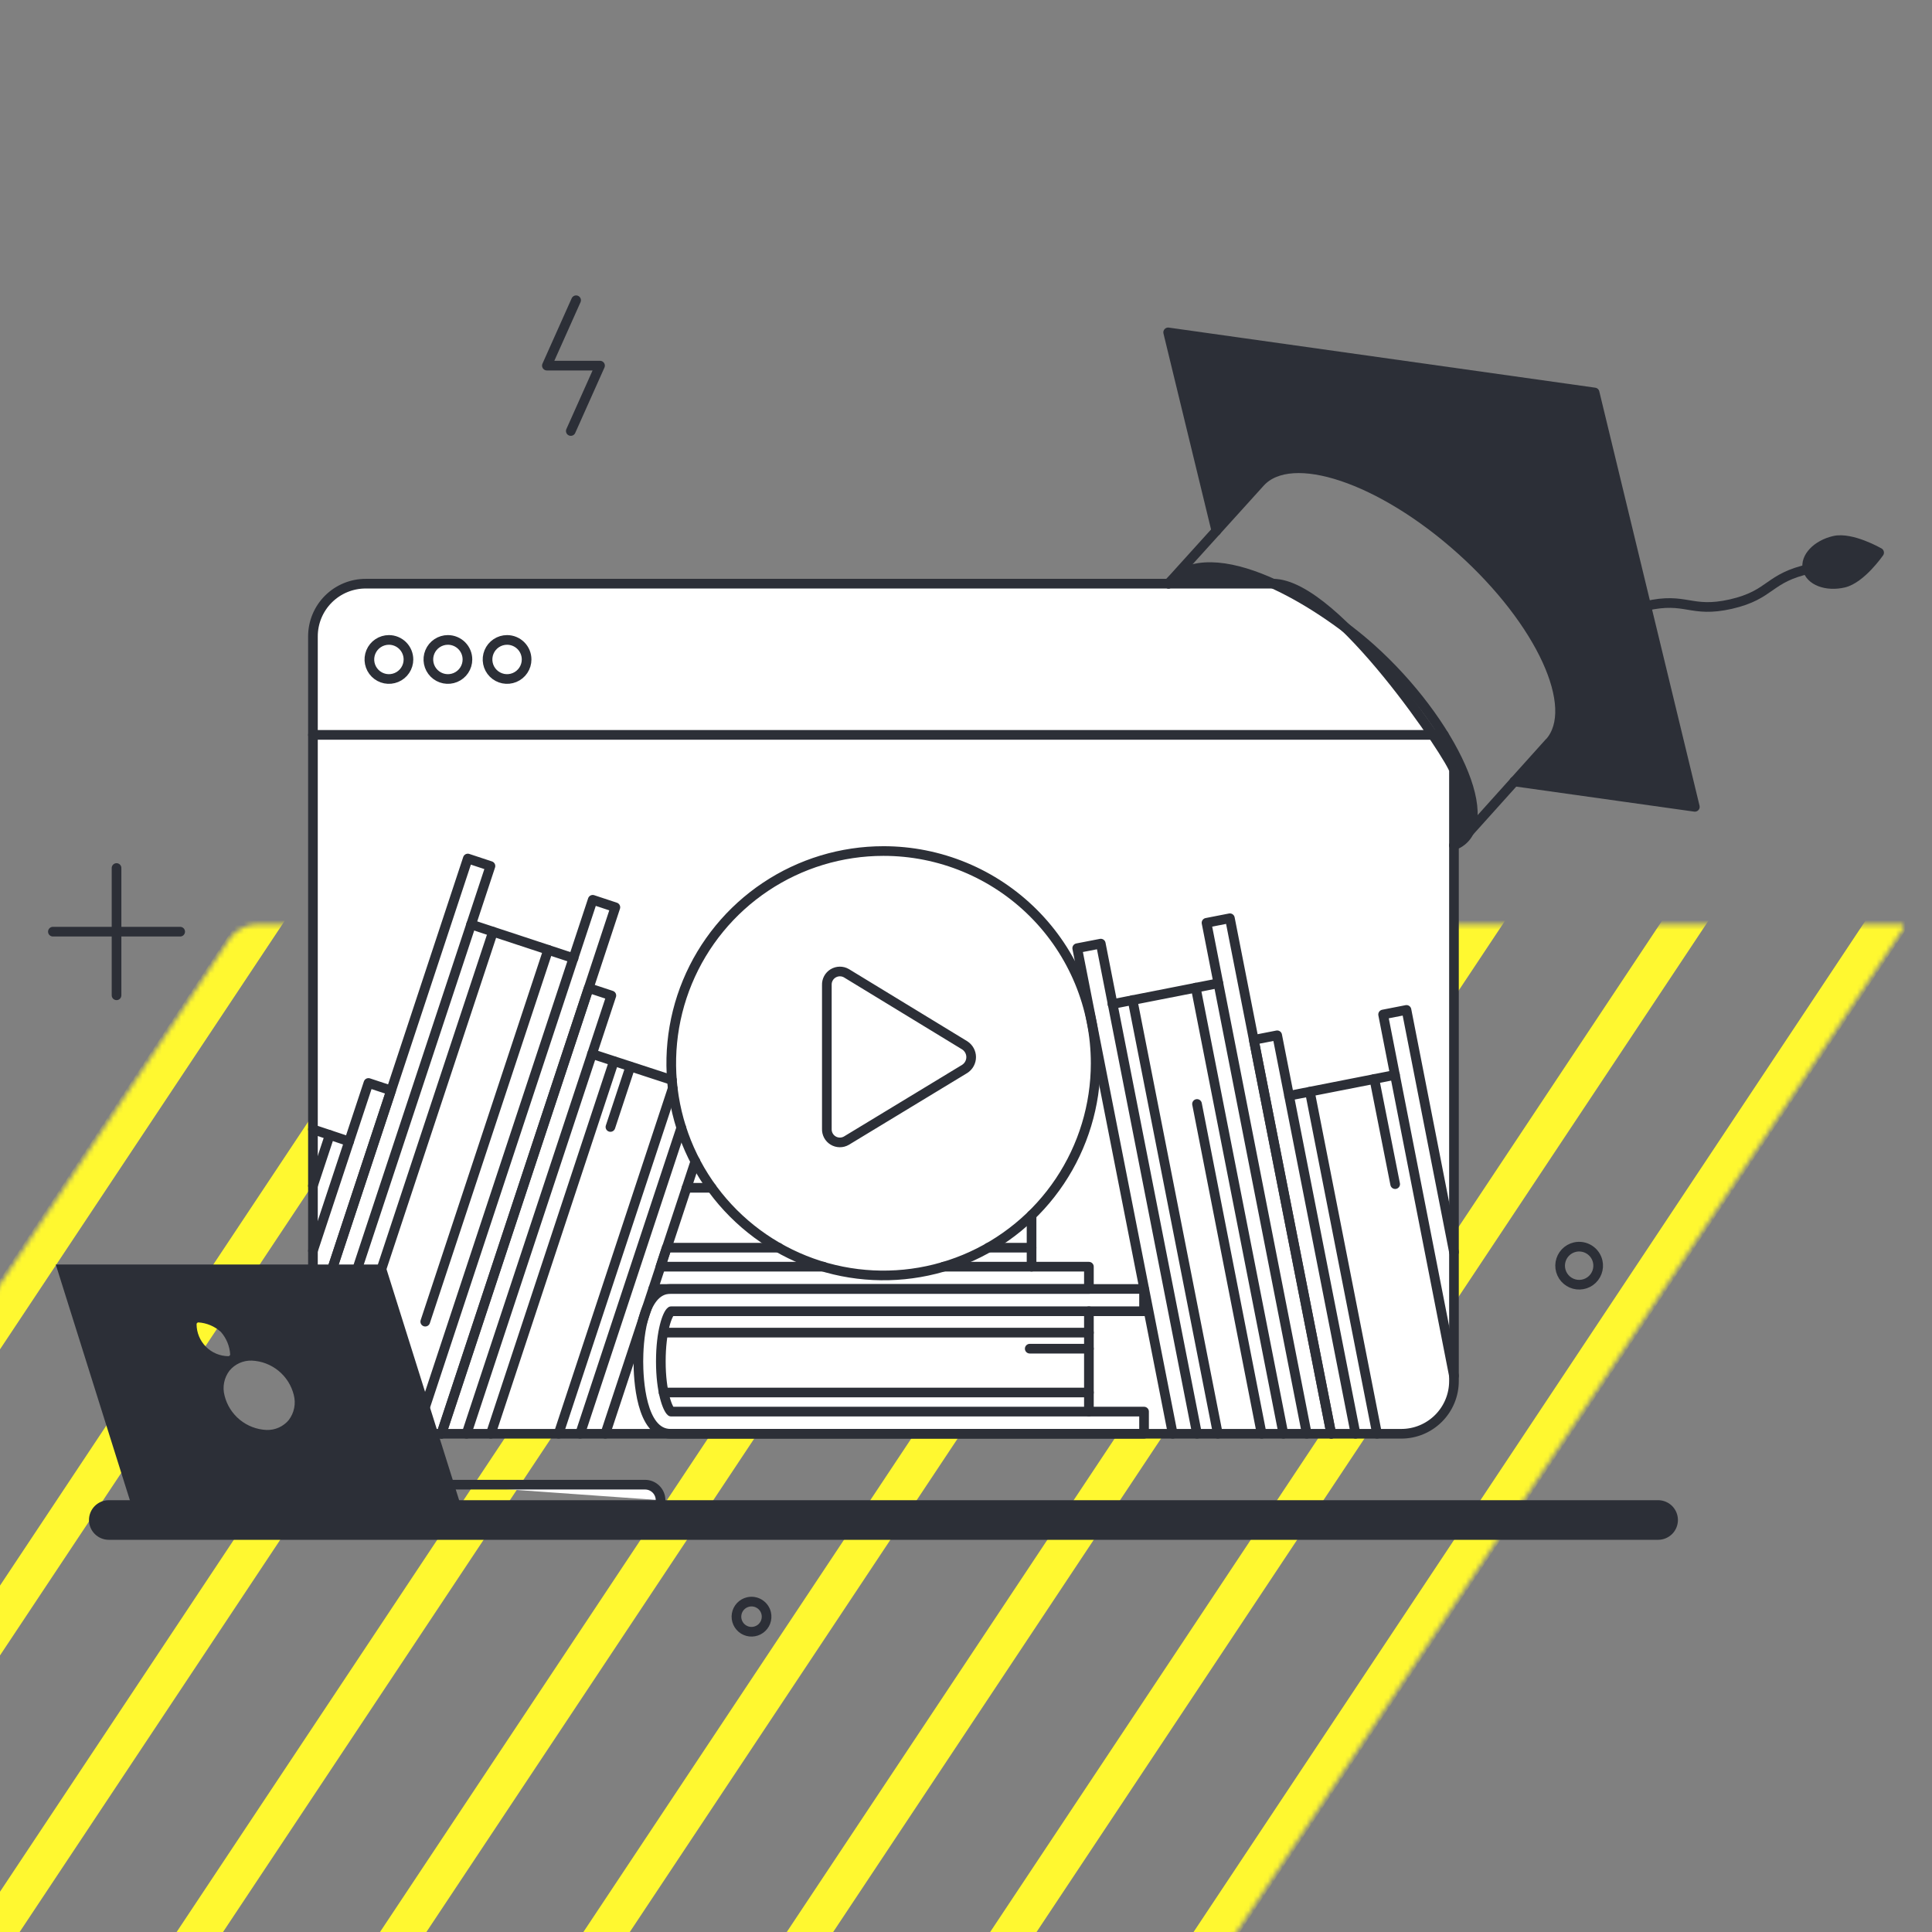 <?xml version="1.0" encoding="UTF-8"?>
<svg xmlns="http://www.w3.org/2000/svg" width="400" height="400" viewBox="0 0 400 400" fill="none">
  <rect x="0" y="0" width="400" height="400" fill="#808080" stroke="none"/>
  <g clip-path="url(#clip0_276_749)">
    <mask id="mask0_276_749" style="mask-type:luminance" maskUnits="userSpaceOnUse" x="-293" y="191" width="687" height="519">
      <path d="M49.281 703.952C49.28 703.953 49.279 703.955 49.279 703.956C49.206 704.063 48.909 704.378 48.356 704.675C47.796 704.976 47.37 705.044 47.251 705.044H-286.938L50.942 196.489C50.942 196.488 50.943 196.487 50.943 196.487C51.016 196.38 51.312 196.064 51.867 195.766C52.426 195.466 52.852 195.397 52.971 195.397H387.16L49.281 703.952Z" fill="white" stroke="white" stroke-width="8"></path>
    </mask>
    <g mask="url(#mask0_276_749)">
      <mask id="mask1_276_749" style="mask-type:luminance" maskUnits="userSpaceOnUse" x="-299" y="129" width="883" height="596">
        <path d="M-294.632 720.004V133.72H579.49V720.004H-294.632Z" fill="white" stroke="white" stroke-width="8"></path>
      </mask>
      <g mask="url(#mask1_276_749)">
        <path d="M9.135 131.626L-379.971 717.284" stroke="#FFF830" stroke-width="8"></path>
        <path d="M51.246 131.626L-337.869 717.284" stroke="#FFF830" stroke-width="8"></path>
        <path d="M93.356 131.626L-295.759 717.284" stroke="#FFF830" stroke-width="8"></path>
        <path d="M135.458 131.626L-253.648 717.284" stroke="#FFF830" stroke-width="8"></path>
        <path d="M177.569 131.626L-211.538 717.284" stroke="#FFF830" stroke-width="8"></path>
        <path d="M219.68 131.626L-169.427 717.284" stroke="#FFF830" stroke-width="8"></path>
        <path d="M261.79 131.626L-127.325 717.284" stroke="#FFF830" stroke-width="8"></path>
        <path d="M303.901 131.626L-85.215 717.284" stroke="#FFF830" stroke-width="8"></path>
        <path d="M346.003 131.626L-43.104 717.284" stroke="#FFF830" stroke-width="8"></path>
        <path d="M388.113 131.626L-0.993 717.284" stroke="#FFF830" stroke-width="8"></path>
        <path d="M430.224 131.626L41.117 717.284" stroke="#FFF830" stroke-width="8"></path>
        <path d="M472.334 131.626L83.219 717.284" stroke="#FFF830" stroke-width="8"></path>
        <path d="M514.445 131.626L125.33 717.284" stroke="#FFF830" stroke-width="8"></path>
        <path d="M556.547 131.626L167.44 717.284" stroke="#FFF830" stroke-width="8"></path>
        <path d="M598.658 131.626L209.551 717.284" stroke="#FFF830" stroke-width="8"></path>
      </g>
    </g>
    <path fill-rule="evenodd" clip-rule="evenodd" d="M219.44 244.542C224.268 237.316 226.845 228.823 226.845 220.133C226.847 214.362 225.711 208.648 223.504 203.317C221.297 197.986 218.061 193.142 213.98 189.062C209.9 184.982 205.057 181.746 199.725 179.539C194.394 177.331 188.68 176.196 182.91 176.198C174.22 176.198 165.726 178.774 158.501 183.602C151.276 188.43 145.644 195.291 142.319 203.319C138.993 211.347 138.123 220.18 139.819 228.704C141.514 237.227 145.698 245.055 151.843 251.201C157.987 257.344 165.816 261.529 174.338 263.224C182.861 264.92 191.695 264.048 199.723 260.723C207.751 257.397 214.612 251.768 219.44 244.542ZM200.712 217.476C200.48 217.05 200.143 216.69 199.735 216.427L175.234 201.492C174.815 201.252 174.339 201.128 173.856 201.136C173.373 201.142 172.9 201.277 172.487 201.528C172.074 201.779 171.735 202.135 171.507 202.561C171.279 202.987 171.169 203.466 171.189 203.95V233.707C171.168 234.19 171.277 234.67 171.505 235.098C171.733 235.523 172.071 235.882 172.485 236.132C172.898 236.383 173.371 236.518 173.855 236.524C174.339 236.53 174.815 236.405 175.234 236.164L199.735 221.305C200.143 221.042 200.48 220.682 200.712 220.256C200.945 219.83 201.069 219.353 201.069 218.865C201.069 218.38 200.945 217.902 200.712 217.476Z" fill="white"></path>
    <path d="M84.566 136.535C84.566 137.335 84.329 138.117 83.884 138.782C83.44 139.448 82.808 139.966 82.069 140.272C81.329 140.579 80.516 140.659 79.731 140.503C78.946 140.346 78.225 139.961 77.66 139.395C77.094 138.83 76.708 138.109 76.552 137.324C76.396 136.539 76.476 135.726 76.783 134.987C77.089 134.247 77.607 133.615 78.273 133.171C78.938 132.726 79.72 132.489 80.52 132.489C81.593 132.49 82.621 132.917 83.38 133.675C84.138 134.434 84.565 135.462 84.566 136.535Z" fill="#2C2F37"></path>
    <path d="M195.349 262.253C187.227 264.623 178.596 264.623 170.474 262.253H136.744L135.231 266.866H225.446V262.253H195.349Z" fill="#2C2F37"></path>
    <path d="M249.796 191.057L270.553 296.849H275.62L254.635 190.112L249.796 191.057Z" fill="#2C2F37"></path>
    <path d="M227.904 195.367L223.026 196.312L242.801 296.849H247.829L227.904 195.367Z" fill="#2C2F37"></path>
    <path d="M122.716 186.293L86.192 296.849H91.41L127.405 187.843L122.716 186.293Z" fill="#2C2F37"></path>
    <path d="M96.854 177.748L64.791 274.768V285.912C64.787 286.991 64.94 288.063 65.245 289.096L101.543 179.304L96.854 177.748Z" fill="#2C2F37"></path>
    <path d="M381.715 120.655C385.307 119.823 389.05 114.416 389.05 114.416C389.05 114.416 383.341 111.126 379.749 111.958C376.157 112.79 373.685 115.403 374.228 117.781C374.782 120.201 378.123 121.486 381.715 120.655Z" fill="#2C2F37"></path>
    <path d="M313.505 161.792L350.9 167.048L330.146 81.257L241.859 68.817L251.809 109.917L260.846 99.897C267.312 92.713 285.952 98.99 302.475 113.849C319.036 128.708 327.203 146.592 320.783 153.738L313.505 161.792Z" fill="#2C2F37"></path>
    <path d="M91.372 296.849L121.884 204.555L126.573 206.105L96.59 296.849H91.372Z" fill="#2C2F37"></path>
    <path d="M264.428 214.348L259.589 215.293L275.62 296.849H280.649L264.428 214.348Z" fill="#2C2F37"></path>
    <path d="M291.198 209.092L286.358 210.038L301.028 284.864V259.228L291.198 209.092Z" fill="#2C2F37"></path>
    <path d="M301.028 155.78V175.025C301.492 174.881 301.918 174.636 302.276 174.307C306.322 169.808 304.091 161.83 301.028 155.78Z" fill="#2C2F37"></path>
    <path d="M253.73 117.743C248.777 116.987 244.315 118.199 241.933 120.844H263.68C260.508 119.396 257.165 118.354 253.73 117.743Z" fill="#2C2F37"></path>
    <path d="M120.107 296.849H125.325L143.965 240.437C142.802 238.2 141.828 235.872 141.054 233.472L120.107 296.849Z" fill="#2C2F37"></path>
    <path d="M263.574 120.844C276.765 120.844 301.028 157.795 301.028 159.496C301.028 195.872 301.028 285.922 301.028 285.922C301.03 287.357 300.75 288.78 300.2 290.107C299.653 291.433 298.847 292.638 297.832 293.653C296.817 294.668 295.611 295.474 294.286 296.021C292.959 296.571 291.536 296.851 290.101 296.849H75.719C74.283 296.851 72.861 296.571 71.534 296.021C70.207 295.474 69.002 294.668 67.987 293.653C66.971 292.638 66.167 291.433 65.618 290.107C65.07 288.78 64.789 287.357 64.791 285.922V131.771C64.789 130.335 65.07 128.913 65.618 127.586C66.167 126.26 66.971 125.054 67.987 124.039C69.002 123.024 70.207 122.219 71.534 121.671C72.861 121.122 74.283 120.841 75.719 120.844C75.719 120.844 250.384 120.844 263.574 120.844Z" fill="white" stroke="#2C2F37" stroke-width="2" stroke-linecap="round" stroke-linejoin="round"></path>
    <path d="M199.735 216.427C200.143 216.69 200.48 217.05 200.712 217.476C200.945 217.902 201.069 218.38 201.069 218.865C201.069 219.353 200.945 219.83 200.712 220.256C200.48 220.682 200.143 221.042 199.735 221.305L175.234 236.164C174.815 236.405 174.339 236.53 173.855 236.524C173.371 236.518 172.898 236.383 172.485 236.132C172.071 235.882 171.733 235.523 171.505 235.098C171.277 234.67 171.168 234.19 171.189 233.707V203.95C171.169 203.467 171.279 202.987 171.507 202.561C171.735 202.135 172.074 201.779 172.487 201.528C172.9 201.278 173.373 201.142 173.856 201.136C174.339 201.128 174.815 201.252 175.234 201.492L199.735 216.427Z" stroke="#2C2F37" stroke-width="2"></path>
    <path d="M381.715 120.655C385.307 119.823 389.05 114.416 389.05 114.416C389.05 114.416 383.341 111.127 379.749 111.958C376.157 112.79 373.685 115.403 374.228 117.781C374.782 120.201 378.123 121.487 381.715 120.655Z" stroke="#2C2F37" stroke-width="2" stroke-linejoin="round"></path>
    <path d="M298.923 152.15H64.791" stroke="#2C2F37" stroke-width="2" stroke-linecap="round" stroke-linejoin="round"></path>
    <path d="M84.566 136.535C84.566 137.335 84.329 138.117 83.884 138.782C83.44 139.448 82.808 139.966 82.069 140.272C81.329 140.579 80.516 140.659 79.731 140.503C78.946 140.346 78.225 139.961 77.66 139.395C77.094 138.83 76.709 138.109 76.552 137.324C76.396 136.539 76.477 135.726 76.783 134.987C77.089 134.247 77.607 133.615 78.273 133.171C78.938 132.726 79.72 132.489 80.52 132.489C81.593 132.49 82.621 132.917 83.38 133.675C84.138 134.434 84.565 135.462 84.566 136.535Z" stroke="#2C2F37" stroke-width="2" stroke-linecap="round" stroke-linejoin="round"></path>
    <path d="M96.779 136.535C96.779 137.335 96.541 138.118 96.097 138.783C95.652 139.448 95.019 139.967 94.28 140.273C93.54 140.579 92.727 140.659 91.942 140.502C91.157 140.346 90.436 139.96 89.87 139.393C89.305 138.827 88.92 138.106 88.764 137.32C88.609 136.535 88.69 135.721 88.997 134.982C89.304 134.243 89.824 133.612 90.49 133.168C91.156 132.724 91.939 132.488 92.739 132.489C93.811 132.492 94.838 132.919 95.595 133.677C96.352 134.436 96.778 135.463 96.779 136.535Z" stroke="#2C2F37" stroke-width="2" stroke-linecap="round" stroke-linejoin="round"></path>
    <path d="M109.029 136.535C109.029 137.335 108.792 138.117 108.347 138.782C107.903 139.448 107.271 139.966 106.532 140.272C105.792 140.579 104.979 140.659 104.194 140.503C103.409 140.346 102.688 139.961 102.123 139.395C101.557 138.83 101.172 138.109 101.015 137.324C100.859 136.539 100.94 135.726 101.246 134.987C101.552 134.247 102.071 133.615 102.736 133.171C103.401 132.726 104.183 132.489 104.983 132.489C106.056 132.49 107.085 132.917 107.843 133.675C108.601 134.434 109.028 135.462 109.029 136.535Z" stroke="#2C2F37" stroke-width="2" stroke-linecap="round" stroke-linejoin="round"></path>
    <path d="M24.128 179.714V206.067" stroke="#2C2F37" stroke-width="2" stroke-linecap="round" stroke-linejoin="round"></path>
    <path d="M37.303 192.892H10.95" stroke="#2C2F37" stroke-width="2" stroke-linecap="round" stroke-linejoin="round"></path>
    <path d="M330.785 261.157C330.96 261.917 330.908 262.711 330.631 263.439C330.357 264.167 329.871 264.8 329.236 265.252C328.602 265.706 327.847 265.96 327.069 265.984C326.289 266.008 325.521 265.801 324.86 265.389C324.2 264.977 323.674 264.376 323.354 263.666C323.034 262.956 322.932 262.168 323.059 261.397C323.189 260.629 323.541 259.915 324.074 259.348C324.61 258.781 325.298 258.383 326.058 258.207C327.075 257.973 328.146 258.152 329.031 258.705C329.917 259.258 330.548 260.14 330.785 261.157Z" stroke="#2C2F37" stroke-width="2" stroke-linecap="round" stroke-linejoin="round"></path>
    <path d="M158.636 334.016C158.774 334.617 158.73 335.248 158.511 335.825C158.292 336.402 157.906 336.902 157.403 337.258C156.9 337.616 156.302 337.817 155.685 337.835C155.067 337.855 154.459 337.69 153.935 337.362C153.412 337.033 152.998 336.558 152.745 335.994C152.491 335.431 152.411 334.806 152.514 334.198C152.616 333.589 152.897 333.023 153.32 332.574C153.744 332.124 154.291 331.812 154.893 331.672C155.7 331.487 156.547 331.63 157.249 332.07C157.951 332.51 158.45 333.208 158.636 334.016Z" stroke="#2C2F37" stroke-width="2" stroke-linecap="round" stroke-linejoin="round"></path>
    <path d="M340.767 125.457C349.16 123.528 349.954 126.969 358.348 125.078C366.905 123.114 365.954 119.616 374.875 117.715" stroke="#2C2F37" stroke-width="2" stroke-linecap="round" stroke-linejoin="round"></path>
    <path d="M251.837 109.917L241.856 68.817L330.142 81.257L350.9 167.048L313.506 161.792" stroke="#2C2F37" stroke-width="2" stroke-linecap="round" stroke-linejoin="round"></path>
    <path d="M241.931 120.844L260.874 99.903C267.302 92.757 285.948 98.996 302.503 113.855C319.058 128.714 327.231 146.598 320.811 153.744H320.773L304.176 172.208" stroke="#2C2F37" stroke-width="2" stroke-linecap="round" stroke-linejoin="round"></path>
    <path d="M226.845 220.133C226.845 228.823 224.268 237.316 219.44 244.542C214.612 251.768 207.751 257.397 199.723 260.723C191.695 264.048 182.861 264.92 174.338 263.224C165.816 261.529 157.987 257.344 151.843 251.201C145.698 245.055 141.514 237.227 139.819 228.704C138.123 220.18 138.993 211.347 142.319 203.319C145.644 195.291 151.276 188.43 158.501 183.602C165.726 178.774 174.22 176.198 182.91 176.198C188.68 176.196 194.394 177.331 199.725 179.539C205.056 181.746 209.9 184.982 213.98 189.062C218.061 193.142 221.297 197.986 223.504 203.317C225.711 208.648 226.847 214.362 226.845 220.133Z" stroke="#2C2F37" stroke-width="2" stroke-linecap="round" stroke-linejoin="round"></path>
    <path d="M119.276 62.163L113.226 75.699H124.229L118.179 89.235" stroke="#2C2F37" stroke-width="2" stroke-linecap="round" stroke-linejoin="round"></path>
    <path d="M301.028 175.025C311.046 171.129 300.537 149.199 283.817 134.23C273.236 124.758 250.866 110.912 241.931 120.84" stroke="#2C2F37" stroke-width="2" stroke-linecap="round" stroke-linejoin="round"></path>
    <path d="M135.231 266.866H225.446V262.253H213.574" stroke="#2C2F37" stroke-width="2" stroke-linecap="round" stroke-linejoin="round"></path>
    <path d="M195.349 262.253H213.574V258.321H204.613" stroke="#2C2F37" stroke-width="2" stroke-linecap="round" stroke-linejoin="round"></path>
    <path d="M161.207 258.321H138.029L136.744 262.253H170.47" stroke="#2C2F37" stroke-width="2" stroke-linecap="round" stroke-linejoin="round"></path>
    <path d="M142.151 245.919H147.331" stroke="#2C2F37" stroke-width="2" stroke-linecap="round" stroke-linejoin="round"></path>
    <path d="M138.937 271.479H236.865V266.864H138.823C132.654 266.864 132.169 278.358 132.169 281.875C132.169 285.391 132.66 296.847 138.823 296.847H236.865V292.256H138.937C138.218 291.689 136.819 288.153 136.819 281.877C136.819 275.6 138.181 272.01 138.937 271.479Z" stroke="#2C2F37" stroke-width="2" stroke-linecap="round" stroke-linejoin="round"></path>
    <path d="M225.446 271.479V292.236" stroke="#2C2F37" stroke-width="2" stroke-linecap="round" stroke-linejoin="round"></path>
    <path d="M225.446 275.903H137.387" stroke="#2C2F37" stroke-width="2" stroke-linecap="round" stroke-linejoin="round"></path>
    <path d="M225.446 288.304H137.387" stroke="#2C2F37" stroke-width="2" stroke-linecap="round" stroke-linejoin="round"></path>
    <path d="M225.446 279.23H213.196" stroke="#2C2F37" stroke-width="2" stroke-linecap="round" stroke-linejoin="round"></path>
    <path d="M91.372 296.849L121.884 204.555L126.573 206.105L96.59 296.849" stroke="#2C2F37" stroke-width="2" stroke-linecap="round" stroke-linejoin="round"></path>
    <path d="M122.565 218.204L139.126 223.611" stroke="#2C2F37" stroke-width="2" stroke-linecap="round" stroke-linejoin="round"></path>
    <path d="M127.102 219.717L101.618 296.849" stroke="#2C2F37" stroke-width="2" stroke-linecap="round" stroke-linejoin="round"></path>
    <path d="M113.491 196.653L88.045 273.634" stroke="#2C2F37" stroke-width="2" stroke-linecap="round" stroke-linejoin="round"></path>
    <path d="M139.277 225.313L115.646 296.849" stroke="#2C2F37" stroke-width="2" stroke-linecap="round" stroke-linejoin="round"></path>
    <path d="M130.505 220.851L126.384 233.328" stroke="#2C2F37" stroke-width="2" stroke-linecap="round" stroke-linejoin="round"></path>
    <path d="M64.791 258.964L76.286 224.216L80.974 225.767L64.791 274.768" stroke="#2C2F37" stroke-width="2" stroke-linecap="round" stroke-linejoin="round"></path>
    <path d="M64.791 233.82L72.278 236.316" stroke="#2C2F37" stroke-width="2" stroke-linecap="round" stroke-linejoin="round"></path>
    <path d="M68.27 234.992L64.791 245.503" stroke="#2C2F37" stroke-width="2" stroke-linecap="round" stroke-linejoin="round"></path>
    <path d="M288.816 222.553L266.886 226.863" stroke="#2C2F37" stroke-width="2" stroke-linecap="round" stroke-linejoin="round"></path>
    <path d="M288.853 245.163L284.543 223.384" stroke="#2C2F37" stroke-width="2" stroke-linecap="round" stroke-linejoin="round"></path>
    <path d="M285.11 296.849L271.196 226.031" stroke="#2C2F37" stroke-width="2" stroke-linecap="round" stroke-linejoin="round"></path>
    <path d="M280.649 296.849L264.428 214.348L259.589 215.293L275.62 296.849" stroke="#2C2F37" stroke-width="2" stroke-linecap="round" stroke-linejoin="round"></path>
    <path d="M301.028 259.228L291.198 209.092L286.358 210.038L301.028 284.864" stroke="#2C2F37" stroke-width="2" stroke-linecap="round" stroke-linejoin="round"></path>
    <path d="M265.714 296.849L247.565 204.479" stroke="#2C2F37" stroke-width="2" stroke-linecap="round" stroke-linejoin="round"></path>
    <path d="M234.483 207.051L252.14 296.849" stroke="#2C2F37" stroke-width="2" stroke-linecap="round" stroke-linejoin="round"></path>
    <path d="M230.324 207.882L252.253 203.572" stroke="#2C2F37" stroke-width="2" stroke-linecap="round" stroke-linejoin="round"></path>
    <path d="M275.62 296.849L254.635 190.112L249.796 191.057L270.553 296.849" stroke="#2C2F37" stroke-width="2" stroke-linecap="round" stroke-linejoin="round"></path>
    <path d="M247.83 296.849L227.904 195.367L223.026 196.312L242.801 296.849" stroke="#2C2F37" stroke-width="2" stroke-linecap="round" stroke-linejoin="round"></path>
    <path d="M102.072 192.91L68.572 294.203" stroke="#2C2F37" stroke-width="2" stroke-linecap="round" stroke-linejoin="round"></path>
    <path d="M118.746 198.392L97.535 191.397" stroke="#2C2F37" stroke-width="2" stroke-linecap="round" stroke-linejoin="round"></path>
    <path d="M91.41 296.849L127.405 187.843L122.716 186.293L86.192 296.849" stroke="#2C2F37" stroke-width="2" stroke-linecap="round" stroke-linejoin="round"></path>
    <path d="M65.245 289.098L101.543 179.298L96.854 177.748L64.791 274.768" stroke="#2C2F37" stroke-width="2" stroke-linecap="round" stroke-linejoin="round"></path>
    <path d="M125.325 296.849L143.966 240.437" stroke="#2C2F37" stroke-width="2" stroke-linecap="round" stroke-linejoin="round"></path>
    <path d="M141.054 233.48L120.107 296.849" stroke="#2C2F37" stroke-width="2" stroke-linecap="round" stroke-linejoin="round"></path>
    <path d="M213.574 258.321V251.591" stroke="#2C2F37" stroke-width="2" stroke-linecap="round" stroke-linejoin="round"></path>
    <path d="M261.214 296.849L247.83 228.564" stroke="#2C2F37" stroke-width="2" stroke-linecap="round" stroke-linejoin="round"></path>
    <path d="M343.296 317.801C344.118 317.801 344.906 317.474 345.489 316.893C346.07 316.312 346.396 315.522 346.396 314.7C346.396 313.879 346.07 313.09 345.489 312.507C344.906 311.926 344.118 311.6 343.296 311.6H22.524C21.701 311.6 20.913 311.926 20.331 312.507C19.75 313.09 19.423 313.879 19.423 314.7C19.423 315.522 19.75 316.312 20.331 316.893C20.913 317.474 21.701 317.801 22.524 317.801H343.296Z" fill="#2C2F37" stroke="#2C2F37" stroke-width="2" stroke-linecap="round" stroke-linejoin="round"></path>
    <path d="M79.719 261.804H11.547L27.201 311.6H95.372L79.719 261.804ZM40.699 274.168C40.697 274.118 40.707 274.069 40.726 274.023C40.746 273.977 40.775 273.937 40.812 273.903C40.884 273.834 40.978 273.794 41.077 273.79C42.804 273.903 44.442 274.596 45.727 275.756C46.866 277.052 47.544 278.685 47.656 280.407C47.653 280.506 47.612 280.602 47.542 280.671C47.472 280.741 47.377 280.783 47.278 280.785C45.532 280.767 43.864 280.062 42.633 278.825C41.401 277.587 40.707 275.913 40.699 274.168ZM59.803 293.98C59.244 294.657 58.537 295.194 57.738 295.557C56.938 295.917 56.067 296.088 55.19 296.06C53.167 295.972 51.227 295.234 49.659 293.953C48.092 292.671 46.981 290.918 46.493 288.952C46.256 288.068 46.225 287.143 46.402 286.245C46.579 285.348 46.959 284.504 47.514 283.778C48.074 283.101 48.78 282.564 49.58 282.202C50.379 281.842 51.251 281.67 52.127 281.698C54.15 281.786 56.09 282.524 57.658 283.806C59.226 285.087 60.336 286.84 60.824 288.806C61.056 289.692 61.085 290.617 60.906 291.515C60.728 292.412 60.347 293.258 59.793 293.986L59.803 293.98Z" fill="#2C2F37"></path>
    <path d="M91.543 307.385H133.55C133.972 307.385 134.39 307.468 134.78 307.629C135.17 307.79 135.524 308.027 135.823 308.326C136.121 308.624 136.358 308.978 136.519 309.369C136.68 309.759 136.764 310.176 136.764 310.598" fill="white"></path>
    <path d="M91.543 307.385H133.55C133.972 307.385 134.39 307.468 134.78 307.629C135.17 307.79 135.524 308.027 135.823 308.326C136.121 308.624 136.358 308.978 136.519 309.369C136.68 309.759 136.764 310.176 136.764 310.598" stroke="#2C2F37" stroke-width="2" stroke-linecap="round" stroke-linejoin="round"></path>
  </g>
  <defs>
    <clipPath id="clip0_276_749">
      <rect width="400" height="400" fill="white"></rect>
    </clipPath>
  </defs>
</svg>
